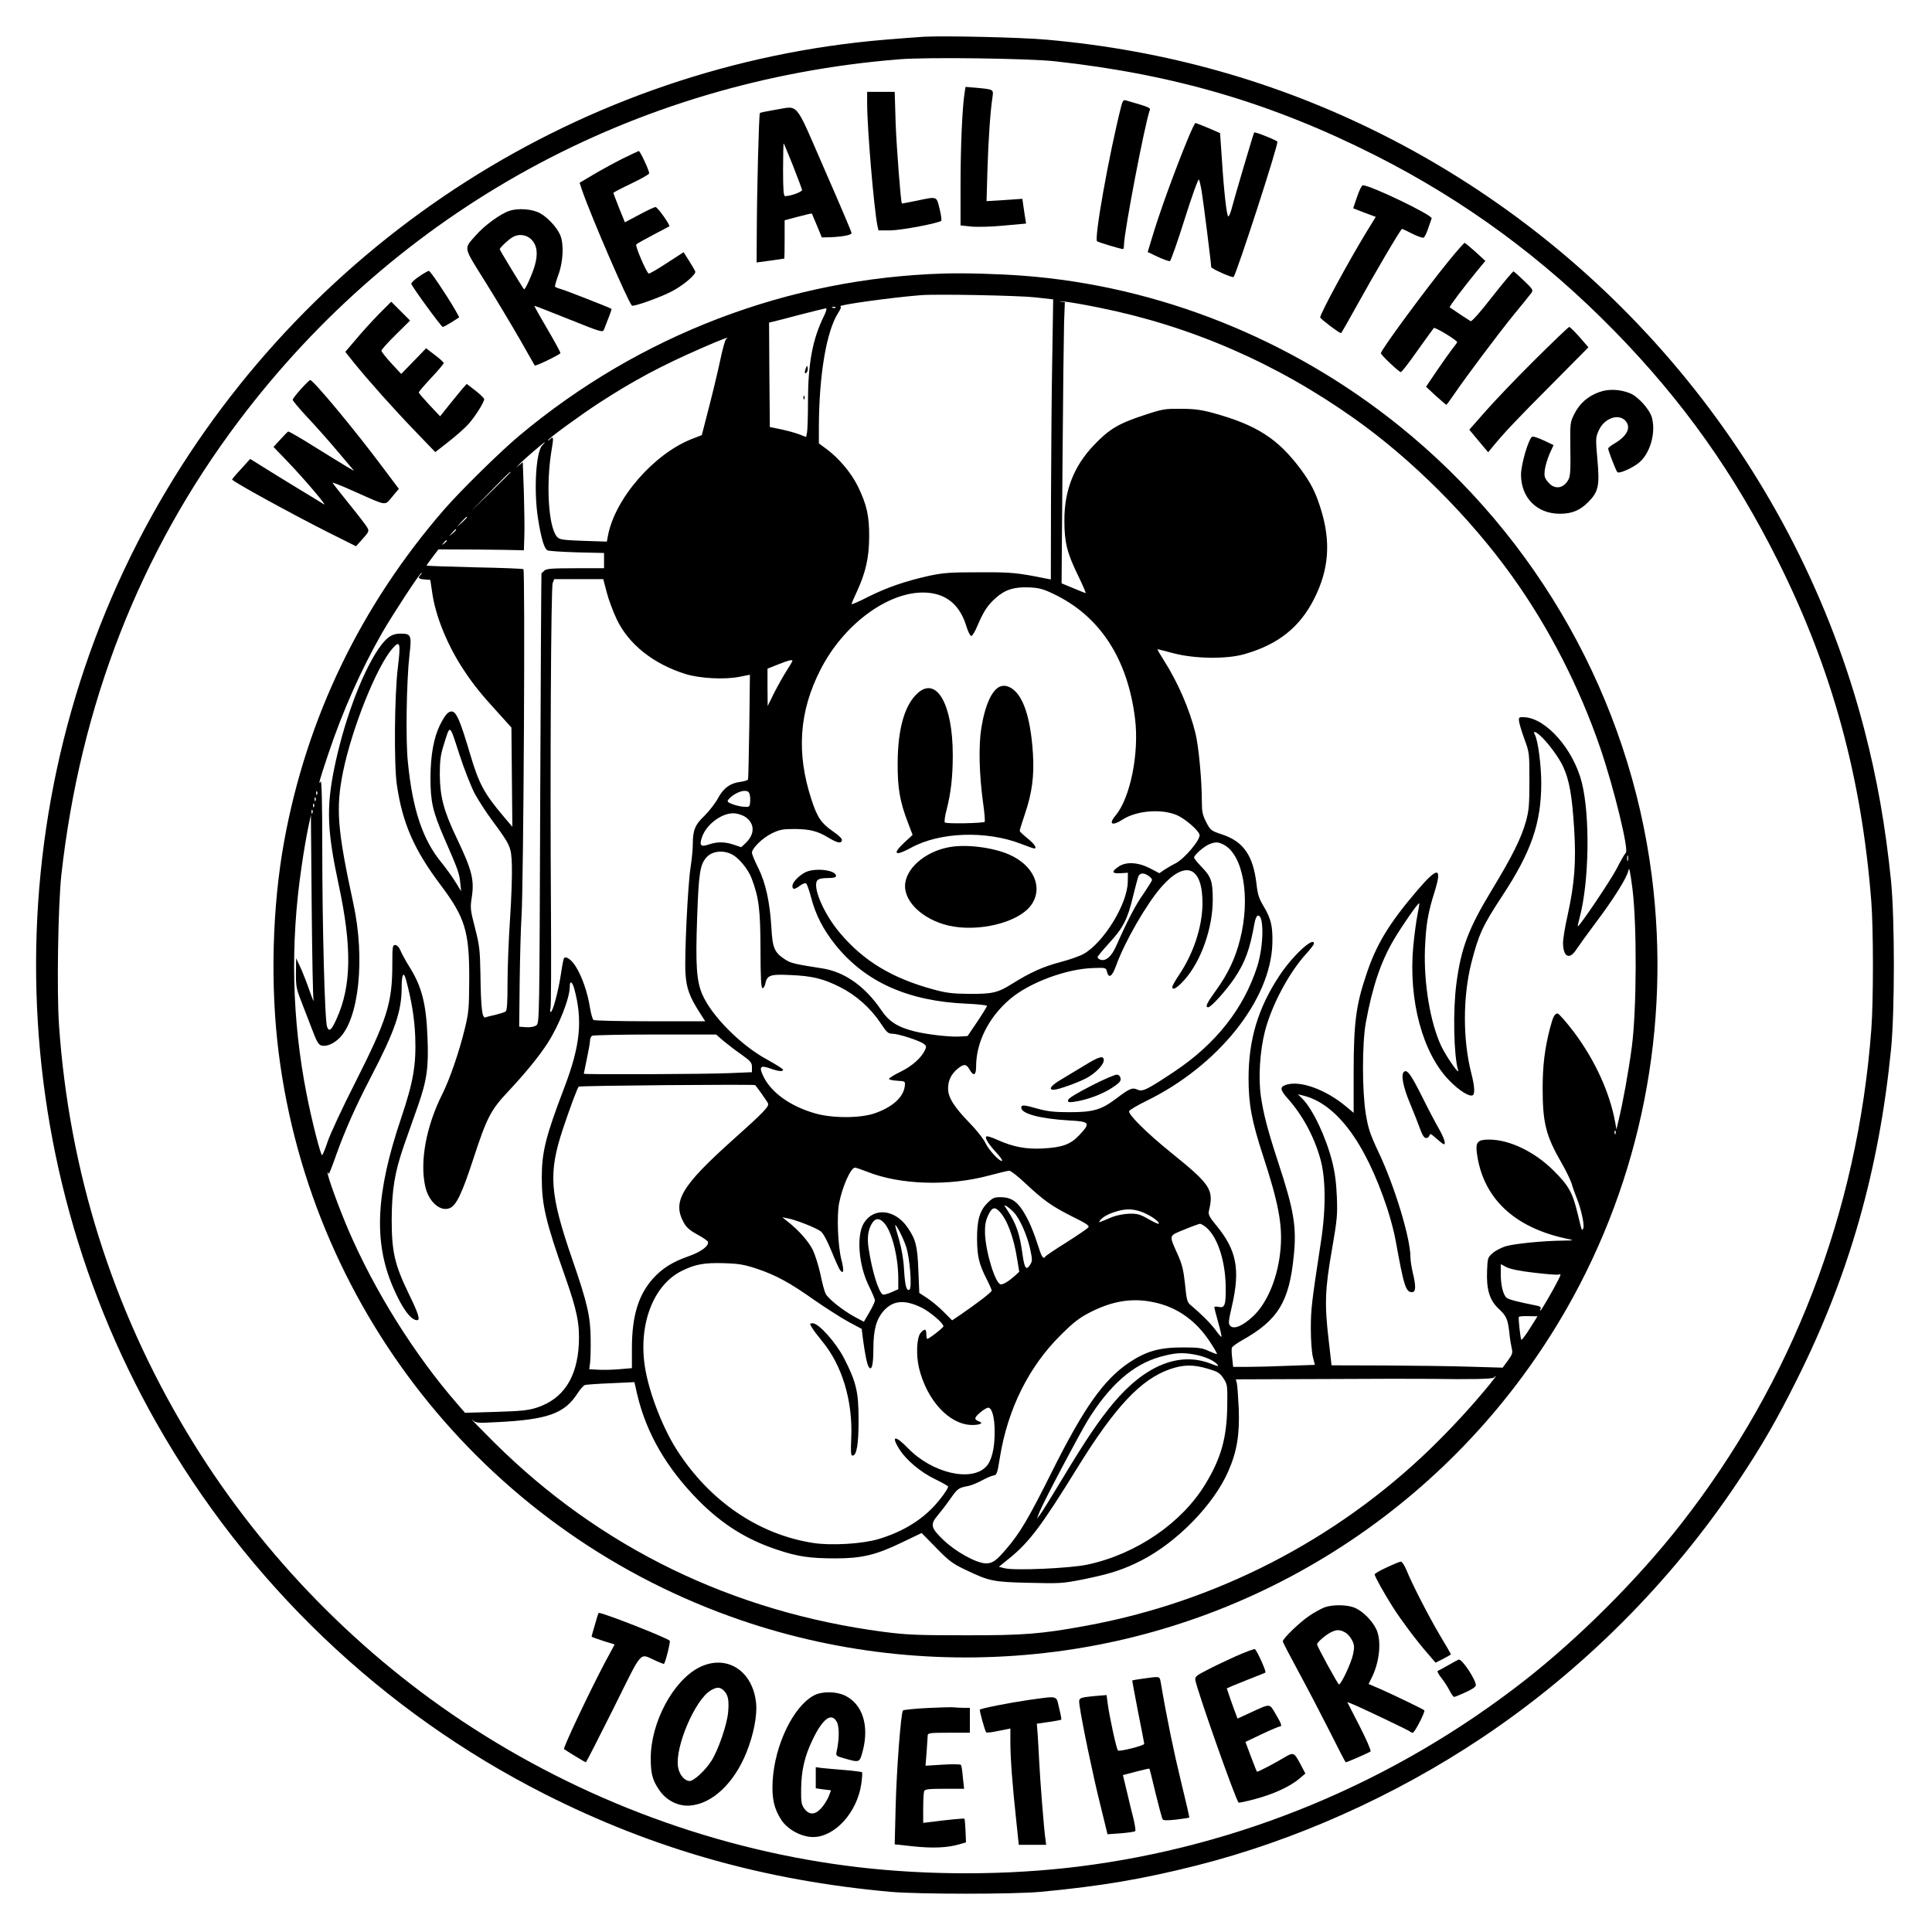 <?xml version="1.0" encoding="UTF-8" standalone="yes"?>
<svg version="1.0" xmlns="http://www.w3.org/2000/svg" width="100%" height="100%" viewBox="0 0 1241 1241" preserveAspectRatio="xMidYMid meet">
  <g transform="translate(0,1241) scale(0.1,-0.1)" fill="#000000" stroke="none">
    <path d="M5935 12174 c-38 -2 -151 -11 -250 -19 -1936 -162 -3682 -1275 -4660
-2970 -1051 -1819 -1058 -4088 -19 -5917 581 -1024 1450 -1854 2493 -2382 700
-354 1412 -555 2221 -628 185 -16 791 -16 965 0 391 37 655 82 1000 169 630
159 1271 445 1830 818 647 431 1219 1003 1650 1650 151 226 248 394 378 655
335 670 526 1341 604 2120 24 247 24 835 0 1080 -36 355 -90 659 -172 975
-429 1651 -1569 3055 -3102 3824 -672 337 -1385 538 -2148 606 -165 15 -649
26 -790 19z m845 -158 c768 -85 1394 -270 2060 -607 572 -290 1074 -659 1530
-1125 441 -451 770 -915 1054 -1484 345 -692 534 -1383 596 -2180 14 -174 14
-645 0 -825 -89 -1173 -507 -2259 -1223 -3175 -278 -355 -652 -729 -1006
-1006 -835 -652 -1827 -1065 -2866 -1194 -454 -56 -954 -57 -1410 -4 -900 105
-1780 430 -2545 938 -714 475 -1327 1117 -1770 1856 -479 798 -756 1678 -821
2615 -15 220 -6 768 15 965 122 1093 504 2072 1139 2915 1022 1357 2537 2187
4242 2324 175 15 836 6 1005 -13z"/>
    <path d="M6196 11814 c-15 -94 -26 -349 -26 -590 l0 -262 67 -7 c39 -4 128 -2
211 6 l143 13 -5 31 c-3 16 -8 52 -12 79 l-7 49 -115 -8 -115 -7 6 209 c6 193
19 377 33 465 6 43 4 44 -102 54 l-72 6 -6 -38z"/>
    <path d="M5570 11748 c0 -161 43 -671 66 -788 l7 -30 76 0 c71 1 310 46 327
62 3 4 -1 39 -11 78 -20 81 -13 79 -150 50 -49 -10 -91 -18 -92 -17 -7 8 -34
359 -40 518 l-6 199 -89 0 -88 0 0 -72z"/>
    <path d="M7202 11728 c-78 -308 -175 -851 -155 -868 7 -6 153 -50 167 -50 3 0
6 13 6 29 0 78 136 788 166 865 5 14 -10 20 -157 62 -12 3 -19 -6 -27 -38z"/>
    <path d="M4976 11704 c-49 -8 -92 -17 -95 -20 -6 -6 -19 -484 -20 -780 l-1
-180 88 12 c48 7 88 13 90 13 1 1 2 56 2 124 l0 122 86 23 c48 13 87 22 89 20
1 -2 16 -37 33 -78 l31 -75 51 1 c79 3 140 14 140 27 0 7 -78 190 -173 407
-198 454 -161 409 -321 384z m118 -359 c30 -77 56 -146 58 -154 3 -13 -71 -40
-109 -41 -10 0 -13 41 -13 172 0 94 2 169 4 167 2 -2 29 -67 60 -144z"/>
    <path d="M7632 11523 c-86 -208 -187 -487 -232 -640 l-28 -92 66 -31 c36 -17
71 -29 77 -27 6 3 49 124 95 271 46 146 87 260 91 253 4 -6 12 -41 18 -77 11
-66 61 -463 61 -485 0 -11 137 -72 144 -64 20 24 290 855 281 869 -6 10 -144
65 -149 59 -4 -4 -126 -417 -148 -501 -6 -21 -14 -38 -18 -38 -10 0 -28 157
-41 362 l-12 173 -76 33 c-42 17 -79 32 -82 32 -4 0 -25 -44 -47 -97z"/>
    <path d="M3995 11389 c-55 -28 -139 -74 -186 -102 l-86 -51 17 -51 c57 -165
293 -711 319 -738 9 -9 187 54 261 94 72 38 153 108 146 125 -3 8 -21 39 -40
69 l-35 55 -108 -70 c-59 -39 -111 -69 -116 -67 -14 4 -89 179 -80 187 4 5 53
32 108 61 55 29 102 54 104 55 8 7 -75 124 -88 124 -8 0 -55 -22 -105 -49
l-92 -49 -37 91 c-20 51 -37 95 -37 98 0 3 52 30 115 60 63 30 115 59 115 66
0 18 -58 143 -67 143 -4 -1 -53 -24 -108 -51z"/>
    <path d="M8717 11146 l-25 -74 72 -28 73 -27 -62 -101 c-115 -189 -295 -521
-295 -545 0 -8 122 -101 134 -101 2 0 48 80 102 178 108 196 282 492 290 492
2 0 32 -14 65 -31 34 -17 66 -28 73 -26 6 3 20 29 29 58 10 30 21 59 23 66 9
20 -393 213 -442 213 -7 0 -23 -33 -37 -74z"/>
    <path d="M3273 11056 c-57 -18 -161 -94 -216 -157 -80 -91 -84 -68 62 -302 71
-114 171 -281 222 -370 51 -89 93 -163 94 -165 5 -6 165 72 165 80 0 6 -38 76
-85 156 -47 80 -84 146 -83 148 2 1 101 -38 221 -86 212 -85 219 -87 227 -66
4 11 18 45 29 75 12 29 20 55 19 57 -7 6 -304 123 -331 129 -15 4 -29 10 -32
14 -2 4 8 38 22 77 31 83 36 198 11 255 -22 51 -84 116 -132 141 -50 26 -138
32 -193 14z m141 -185 c36 -38 43 -91 21 -167 -16 -56 -63 -160 -69 -152 -12
14 -156 251 -156 257 0 10 60 66 85 79 39 22 89 14 119 -17z"/>
    <path d="M9309 10738 c-153 -188 -439 -576 -439 -597 0 -11 116 -121 128 -121
6 0 54 62 107 138 54 75 101 141 105 145 7 8 150 -79 150 -91 0 -2 -14 -22
-31 -43 -17 -22 -62 -85 -100 -141 l-69 -102 62 -58 c35 -31 65 -57 68 -58 3
0 25 30 50 67 75 110 277 380 384 512 56 68 107 131 114 141 11 16 6 25 -48
76 -34 33 -65 60 -68 61 -4 1 -65 -72 -136 -162 -78 -101 -133 -162 -140 -158
-11 6 -128 84 -134 89 -5 3 90 129 172 229 l57 69 -63 58 c-35 31 -66 57 -70
58 -4 0 -49 -51 -99 -112z"/>
    <path d="M2692 10634 c-29 -19 -52 -41 -50 -47 5 -20 192 -276 202 -277 5 0
31 14 58 31 l48 31 -26 47 c-58 100 -160 251 -169 251 -6 0 -34 -16 -63 -36z"/>
    <path d="M6065 10653 c-1000 -29 -1958 -395 -2730 -1042 -123 -103 -378 -354
-484 -476 -534 -617 -880 -1334 -1025 -2125 -78 -425 -91 -935 -35 -1370 215
-1679 1368 -3091 2971 -3638 643 -220 1334 -289 2013 -202 1376 176 2593 991
3286 2200 480 838 673 1815 549 2785 -145 1130 -729 2171 -1623 2890 -694 559
-1547 899 -2417 964 -157 12 -377 18 -505 14z m585 -153 l115 -13 -6 -381 c-4
-210 -7 -614 -8 -900 l-1 -518 -32 6 c-183 37 -220 41 -428 40 -184 0 -230 -3
-319 -22 -154 -34 -276 -76 -395 -136 -58 -30 -106 -51 -106 -46 0 4 16 42 36
84 55 121 76 213 77 346 1 136 -15 207 -72 325 -43 88 -123 182 -201 240 l-50
37 0 106 c1 335 49 617 125 734 16 24 20 38 13 40 -24 8 327 57 517 72 102 8
624 -2 735 -14z m405 -65 c591 -118 1140 -356 1645 -714 368 -260 741 -633
1012 -1011 237 -330 433 -713 567 -1104 89 -261 186 -660 164 -674 -5 -4 -32
-49 -58 -101 -40 -77 -238 -371 -250 -371 -2 0 3 24 11 53 62 230 69 657 14
873 -54 211 -227 408 -366 417 -36 2 -39 0 -37 -23 1 -14 16 -65 34 -115 33
-89 33 -91 33 -270 0 -154 -3 -191 -22 -260 -30 -108 -88 -225 -219 -441 -151
-249 -198 -374 -228 -602 -23 -172 -17 -463 11 -557 11 -37 -76 88 -108 155
-71 151 -113 403 -105 625 7 158 18 227 62 367 50 161 21 163 -111 9 -182
-213 -264 -348 -328 -542 -66 -196 -80 -308 -81 -615 l0 -272 -47 39 c-134
113 -304 173 -392 139 -36 -13 -33 -32 18 -89 92 -104 165 -237 206 -381 36
-124 38 -322 5 -535 -60 -394 -65 -433 -65 -560 0 -76 6 -152 13 -181 l13 -51
-170 -6 c-94 -4 -212 -7 -263 -7 l-92 0 -6 55 c-4 30 -5 61 -2 68 3 8 32 29
64 47 231 129 304 247 333 540 20 188 2 295 -100 605 -69 211 -94 309 -111
424 -17 119 -6 291 26 416 43 168 155 377 263 496 29 31 52 62 52 68 0 49
-139 -80 -221 -205 -138 -208 -199 -412 -199 -661 0 -166 20 -274 95 -503 96
-294 123 -435 111 -585 -14 -183 -84 -355 -180 -443 -66 -60 -120 -82 -143
-59 -14 14 -13 27 11 131 53 232 29 356 -99 512 -46 55 -55 73 -50 94 33 139
14 169 -245 378 -151 122 -275 244 -267 265 3 7 52 37 110 65 461 225 800 648
810 1012 3 108 -9 159 -53 233 -33 55 -41 79 -49 149 -21 182 -84 273 -221
318 -72 24 -75 27 -102 79 -23 45 -28 66 -28 130 0 139 -20 355 -41 441 -38
155 -114 329 -204 470 -25 39 -43 70 -40 70 3 0 49 -12 102 -26 137 -36 340
-39 456 -6 217 62 356 172 449 357 95 188 108 367 41 579 -33 106 -64 165
-128 252 -147 197 -283 284 -562 361 -77 21 -122 27 -208 27 -104 1 -117 -1
-243 -43 -156 -51 -220 -89 -318 -193 -127 -134 -188 -291 -187 -483 0 -138
17 -207 88 -352 30 -62 52 -113 49 -113 -2 0 -38 14 -80 32 l-75 31 6 771 c3
424 8 830 10 903 l5 132 -27 4 c-16 2 -5 3 22 0 28 -2 127 -19 220 -38z
m-1688 -1 c-3 -3 -12 -4 -19 -1 -8 3 -5 6 6 6 11 1 17 -2 13 -5z m-73 -51
c-75 -151 -104 -308 -104 -554 0 -92 -3 -180 -6 -196 l-6 -30 -47 18 c-27 10
-79 24 -117 32 l-69 14 -3 335 -2 336 22 5 c13 3 93 23 178 46 85 22 160 40
166 41 6 0 1 -21 -12 -47z m-630 -151 c-6 -4 -23 -65 -38 -137 -15 -71 -48
-209 -73 -305 l-45 -175 -62 -24 c-245 -95 -497 -384 -541 -623 l-7 -37 -152
5 c-134 5 -153 8 -168 26 -56 63 -72 342 -34 563 13 75 11 86 -12 63 -7 -7
-12 -9 -12 -6 0 10 206 160 330 241 219 142 394 236 650 348 139 61 196 82
164 61z m-1182 -684 c-39 -43 -54 -285 -27 -463 20 -130 41 -201 62 -210 10
-5 96 -10 191 -13 l172 -4 0 -49 0 -49 -184 0 c-154 0 -187 -3 -200 -16 -9 -8
-17 -16 -18 -17 -1 -1 -5 -651 -8 -1445 -5 -1429 -5 -1444 -25 -1458 -12 -9
-37 -14 -65 -12 l-45 3 3 285 c2 157 7 348 12 425 13 203 24 2221 12 2229 -5
3 -147 9 -316 12 -168 4 -306 9 -306 11 0 2 17 27 38 54 l38 50 245 -1 c134
-1 258 -3 274 -4 l30 -1 3 90 c2 50 0 177 -3 283 l-7 193 -22 -18 -21 -17 20
21 c22 25 158 142 164 142 3 1 -5 -9 -17 -21z m-202 -171 c0 -1 -57 -58 -127
-127 l-128 -125 125 128 c116 118 130 132 130 124z m-280 -290 c0 -2 -15 -16
-32 -33 l-33 -29 29 33 c28 30 36 37 36 29z m-70 -80 c0 -2 -10 -12 -22 -23
l-23 -19 19 23 c18 21 26 27 26 19z m-60 -71 c0 -2 -8 -10 -17 -17 -16 -13
-17 -12 -4 4 13 16 21 21 21 13z m-168 -218 c-20 -20 -14 -27 25 -30 l37 -3
12 -80 c21 -153 100 -346 207 -505 60 -90 104 -145 217 -269 l85 -94 3 -319 3
-319 -54 64 c-126 148 -161 213 -216 399 -65 220 -90 278 -120 278 -23 0 -42
-22 -74 -85 -41 -83 -61 -194 -62 -340 0 -154 14 -216 87 -385 90 -206 98
-228 104 -287 l6 -58 -36 59 c-20 33 -61 89 -90 125 -121 147 -186 341 -216
645 -15 138 -9 522 10 688 15 128 11 138 -57 138 -57 0 -91 -24 -142 -98 -111
-164 -226 -478 -286 -777 -49 -247 -43 -395 30 -736 86 -399 83 -651 -12 -861
-33 -75 -49 -89 -62 -54 -15 37 -31 649 -31 1156 0 285 -4 430 -10 420 -18
-28 -10 2 49 178 91 272 210 540 346 778 70 121 242 384 252 384 4 0 2 -5 -5
-12z m1195 -112 c12 -47 41 -124 64 -173 77 -162 236 -288 444 -353 93 -28
247 -36 341 -18 l71 14 -4 -330 c-3 -182 -6 -336 -8 -342 -2 -6 -24 -13 -48
-16 -66 -8 -109 -39 -145 -105 -17 -32 -56 -82 -86 -112 -62 -59 -76 -93 -76
-186 0 -33 -7 -98 -14 -145 -18 -110 -40 -569 -33 -683 6 -95 26 -149 91 -251
l36 -56 -353 0 c-193 0 -357 4 -364 8 -7 4 -17 41 -24 82 -14 92 -51 200 -91
262 -27 43 -61 68 -75 54 -3 -3 -12 -47 -19 -97 -17 -113 -53 -249 -66 -249
-5 0 -6 10 -2 23 4 12 5 294 3 627 -6 895 0 2077 11 2105 l10 25 157 0 158 0
22 -84z m2868 -10 c299 -141 479 -417 526 -804 27 -222 -31 -507 -125 -620
-47 -55 -24 -70 42 -28 91 60 254 73 354 29 51 -23 134 -94 143 -124 9 -29
-94 -153 -153 -184 -26 -13 -60 -33 -76 -44 l-29 -20 -61 32 c-79 40 -155 43
-203 9 -46 -32 -41 -44 15 -41 l47 3 -1 -59 c-2 -140 -152 -386 -281 -461 -23
-14 -91 -38 -152 -54 -110 -29 -191 -65 -311 -140 -91 -57 -126 -65 -275 -64
-107 1 -148 6 -228 28 -266 72 -451 183 -604 366 -103 122 -176 295 -143 335
8 10 31 15 66 15 39 0 54 4 54 14 0 38 -138 54 -199 22 -43 -23 -81 -64 -81
-87 0 -25 14 -24 50 3 19 14 34 18 39 12 6 -5 19 -45 31 -89 29 -111 77 -205
156 -304 192 -239 467 -362 842 -378 72 -3 132 -10 132 -14 0 -4 -28 -50 -62
-101 l-63 -93 -50 -3 c-62 -4 -210 13 -290 33 -111 28 -165 63 -216 139 -103
151 -235 244 -379 266 -180 28 -200 33 -237 57 -68 44 -81 73 -88 203 -10 166
-36 286 -84 384 -23 45 -41 89 -41 99 0 28 68 95 128 124 50 24 68 28 147 28
98 -1 146 -13 217 -56 57 -34 81 -39 86 -17 2 11 -17 30 -58 58 -74 51 -101
90 -138 205 -98 299 -79 567 59 835 146 286 426 495 659 494 143 -1 236 -75
279 -222 10 -31 23 -57 30 -57 7 0 25 30 40 67 40 93 65 131 118 178 60 53
118 71 214 67 63 -3 90 -10 154 -41z m-4210 -478 c-21 -176 -25 -619 -6 -748
36 -248 111 -419 283 -647 156 -208 183 -297 182 -603 -1 -189 -3 -214 -29
-320 -36 -148 -96 -322 -144 -418 -103 -205 -145 -430 -110 -591 21 -99 97
-167 158 -141 42 17 78 92 151 315 88 269 112 315 226 436 106 113 197 224
251 308 75 116 143 290 143 365 0 40 16 31 29 -16 55 -204 38 -366 -65 -636
-119 -312 -144 -412 -144 -577 0 -174 25 -282 149 -632 78 -222 95 -306 89
-437 -11 -216 -101 -352 -268 -407 -54 -18 -100 -23 -264 -28 l-199 -6 -52 60
c-276 318 -529 724 -697 1114 -63 147 -141 362 -133 369 3 3 5 -1 6 -9 0 -8
22 47 48 121 56 157 123 309 225 505 153 294 196 420 196 572 0 88 13 108 29
46 35 -131 53 -242 58 -358 7 -183 -11 -292 -91 -529 -162 -480 -177 -792 -52
-1083 58 -135 114 -213 155 -213 22 0 9 42 -54 171 -90 186 -109 269 -109 474
1 196 19 304 79 478 25 70 65 184 90 255 57 163 69 247 61 437 -8 218 -37 329
-117 456 -22 35 -47 81 -56 102 -10 24 -23 37 -35 37 -16 0 -18 -10 -18 -124
0 -249 -33 -353 -239 -761 -81 -159 -160 -329 -176 -377 -16 -49 -33 -88 -36
-88 -10 0 -67 225 -99 389 -95 482 -106 966 -34 1456 13 94 33 208 43 255 l18
85 5 -580 c3 -319 8 -593 12 -610 3 -16 -9 13 -27 65 -18 52 -45 120 -59 150
l-26 55 -1 -94 c-1 -84 3 -103 33 -180 18 -47 50 -130 71 -184 30 -80 41 -98
61 -103 32 -8 78 12 115 49 125 125 165 511 89 862 -104 479 -114 614 -66 850
58 281 216 675 318 791 48 54 53 35 33 -128z m2535 47 c0 -3 -17 -32 -37 -63
-20 -31 -56 -95 -80 -142 l-42 -85 -1 120 0 120 68 27 c67 27 92 33 92 23z
m-2041 -852 c24 -44 75 -123 113 -174 119 -161 122 -169 126 -289 2 -58 -3
-213 -12 -345 -9 -132 -16 -317 -16 -411 0 -126 -3 -174 -12 -181 -7 -5 -35
-14 -63 -21 -27 -6 -57 -13 -66 -17 -22 -8 -30 54 -33 280 -3 154 -6 182 -35
295 -30 116 -31 129 -21 194 18 115 2 177 -99 388 -81 170 -105 262 -106 403
0 87 5 125 23 183 45 144 37 148 101 -48 31 -97 77 -212 100 -257z m6842 374
c50 -44 123 -143 150 -202 40 -88 57 -187 70 -393 14 -219 3 -357 -41 -558
-17 -74 -30 -154 -30 -180 0 -92 42 -112 86 -42 15 23 68 96 118 163 118 156
208 299 216 344 4 27 11 -2 26 -119 29 -234 27 -777 -4 -1013 -21 -158 -56
-353 -86 -477 l-13 -55 -7 40 c-34 193 -128 400 -264 583 -51 67 -99 122 -107
122 -19 0 -30 -22 -49 -95 -34 -132 -47 -242 -47 -385 0 -224 21 -306 122
-481 28 -48 56 -107 64 -131 7 -25 22 -67 33 -94 29 -71 51 -176 42 -194 -10
-18 -7 -25 -38 101 -31 128 -56 174 -152 269 -122 122 -284 200 -415 200 -73
0 -87 -16 -79 -83 37 -292 240 -484 584 -555 43 -9 41 -10 -35 -11 -134 -2
-307 -20 -363 -36 -29 -9 -67 -29 -85 -45 -31 -27 -32 -32 -35 -113 -5 -119
16 -189 74 -243 51 -48 59 -67 69 -154 3 -36 11 -80 15 -99 8 -30 5 -40 -24
-80 l-34 -46 -203 6 c-112 4 -360 7 -550 8 l-346 1 -18 158 c-28 235 -24 330
20 582 34 197 37 226 32 345 -4 93 -13 158 -31 228 -41 158 -123 331 -190 399
l-29 29 29 -7 c216 -50 403 -299 544 -724 21 -63 46 -158 55 -210 53 -293 65
-330 105 -330 25 0 26 37 5 125 -8 33 -15 77 -15 98 0 124 -102 459 -205 676
-55 117 -66 151 -82 246 -24 149 -24 451 0 585 43 235 98 397 183 539 55 92
154 234 160 229 2 -3 -3 -36 -11 -74 -8 -38 -20 -129 -27 -202 -32 -347 60
-688 232 -863 64 -66 130 -106 150 -94 15 9 12 60 -10 144 -54 212 -54 488 1
706 47 183 72 238 199 431 186 283 250 467 250 724 0 115 -21 274 -41 311 -13
25 0 23 32 -4z m-7854 -379 c-3 -8 -6 -5 -6 6 -1 11 2 17 5 13 3 -3 4 -12 1
-19z m2779 -2 c3 -13 4 -37 2 -52 -3 -27 -5 -29 -43 -26 -22 2 -55 10 -74 18
-30 12 -32 16 -20 31 23 27 72 53 101 53 21 0 29 -6 34 -24z m-2789 -38 c-3
-8 -6 -5 -6 6 -1 11 2 17 5 13 3 -3 4 -12 1 -19z m-10 -40 c-3 -8 -6 -5 -6 6
-1 11 2 17 5 13 3 -3 4 -12 1 -19z m-10 -40 c-3 -8 -6 -5 -6 6 -1 11 2 17 5
13 3 -3 4 -12 1 -19z m2783 -27 c59 -43 59 -109 0 -166 l-29 -27 -47 16 c-59
20 -109 20 -163 1 -50 -17 -60 -6 -42 47 29 87 138 164 216 153 22 -3 51 -14
65 -24z m3069 -176 c127 -65 175 -341 106 -611 -30 -119 -77 -219 -153 -324
-61 -84 -73 -110 -51 -110 18 0 114 107 166 183 72 107 101 188 131 356 4 25
13 46 20 49 42 14 41 -192 -3 -328 -87 -270 -267 -497 -533 -674 -176 -117
-203 -130 -236 -115 -33 15 -50 8 -138 -59 -95 -71 -146 -86 -298 -86 -98 0
-142 5 -203 22 -91 26 -107 27 -107 7 0 -39 122 -71 307 -82 134 -7 140 -15
67 -93 -57 -61 -109 -80 -234 -87 -110 -6 -193 10 -295 56 -38 17 -67 26 -71
20 -7 -12 17 -50 69 -106 22 -24 37 -46 34 -49 -11 -11 -86 68 -107 114 -12
26 -56 82 -100 127 -101 104 -140 165 -140 222 0 53 19 92 60 127 41 34 57 33
78 -4 26 -46 42 -38 42 20 0 155 81 316 217 432 124 106 362 195 536 200 79 3
81 2 87 -22 11 -48 34 -34 59 37 55 153 196 398 292 507 156 177 266 129 263
-114 -3 -147 -57 -312 -149 -450 -25 -37 -45 -73 -45 -79 0 -26 32 -7 79 46
106 119 181 331 181 514 0 118 -10 148 -74 213 -25 26 -46 52 -46 58 0 15 61
69 95 84 39 17 60 17 94 -1z m-3166 -59 c47 -19 111 -95 135 -158 47 -125 56
-199 57 -457 0 -174 4 -246 12 -248 6 -2 14 9 18 25 12 59 31 65 162 59 141
-6 211 -23 320 -78 100 -50 195 -134 258 -229 41 -62 50 -70 78 -70 37 0 173
-44 201 -65 16 -12 18 -19 8 -39 -23 -50 -83 -104 -157 -140 -41 -20 -75 -41
-75 -46 0 -5 24 -10 53 -12 51 -3 52 -3 49 -33 -8 -72 -78 -136 -193 -176 -91
-32 -270 -33 -382 -1 -158 45 -280 131 -332 235 -32 65 -22 77 42 54 53 -19
83 -22 83 -8 0 5 -48 35 -106 67 -167 91 -355 281 -413 417 -37 86 -44 188
-33 492 10 290 19 342 60 388 34 38 98 48 155 23z m5764 -43 c-3 -10 -5 -4 -5
12 0 17 2 24 5 18 2 -7 2 -21 0 -30z m-3079 -99 c12 -8 22 -20 22 -26 0 -5
-25 -45 -55 -89 -50 -70 -101 -168 -178 -341 -28 -62 -64 -93 -97 -83 -11 3
-20 11 -20 17 0 5 34 46 75 91 88 95 118 152 152 296 14 58 30 116 34 129 10
26 35 28 67 6z m-2731 -1060 c27 -22 78 -62 116 -88 59 -42 67 -52 67 -80 l0
-33 -142 -6 c-147 -7 -938 -10 -938 -4 0 2 9 46 20 98 11 52 20 104 20 116 0
12 6 26 14 30 8 4 191 8 405 8 l391 0 47 -41z m245 -339 c19 -27 38 -55 41
-62 11 -18 -31 -61 -226 -235 -332 -298 -390 -396 -314 -533 16 -29 40 -50 87
-75 35 -19 65 -40 67 -46 9 -26 -44 -66 -126 -94 -102 -36 -167 -77 -226 -142
-95 -106 -136 -242 -136 -449 l0 -127 -82 -7 c-45 -4 -107 -5 -137 -3 l-55 3
5 40 c3 22 5 92 4 155 -1 143 -22 233 -116 505 -147 425 -157 558 -63 841 42
127 93 264 102 274 6 7 1126 16 1134 10 3 -3 21 -27 41 -55z m5485 -257 c-3
-8 -6 -5 -6 6 -1 11 2 17 5 13 3 -3 4 -12 1 -19z m-4808 -244 c212 -85 526
-95 787 -24 60 16 117 30 127 30 9 0 54 -34 98 -76 125 -117 174 -151 302
-216 99 -49 117 -61 107 -73 -7 -8 -70 -51 -141 -96 -71 -44 -131 -85 -134
-90 -14 -21 -24 -4 -50 78 -15 49 -41 115 -57 148 -60 120 -101 155 -183 155
-39 0 -50 -5 -83 -38 -49 -49 -67 -110 -66 -232 1 -109 12 -158 60 -253 19
-37 34 -71 34 -77 0 -10 -90 -79 -199 -154 l-55 -37 -56 56 c-31 31 -78 70
-106 88 l-49 32 -6 145 c-6 158 -17 199 -69 275 -81 118 -217 132 -281 29 -49
-80 -34 -271 32 -404 21 -43 39 -85 39 -93 0 -9 -16 -43 -36 -77 l-35 -60 -60
32 c-77 42 -171 117 -186 149 -7 13 -22 69 -33 124 -12 55 -34 124 -48 154
-25 53 -91 129 -162 184 l-35 28 35 -7 c52 -9 185 -62 213 -84 15 -12 41 -60
67 -124 23 -57 48 -112 55 -123 24 -32 28 -5 10 64 -23 88 -31 284 -15 365 21
107 75 228 102 228 6 0 41 -12 77 -26z m943 -261 c38 -40 85 -146 105 -235 15
-72 15 -78 -1 -103 -24 -37 -35 -22 -47 61 -19 139 -39 200 -100 293 -21 31
-21 33 -3 23 10 -6 31 -23 46 -39z m-92 5 c50 -53 92 -166 114 -308 l13 -79
-26 -24 c-39 -35 -73 -57 -92 -57 -34 0 -97 203 -102 327 -1 52 3 79 20 116
24 52 42 58 73 25z m962 -25 c27 -15 54 -35 60 -46 7 -14 -6 -10 -59 19 -59
34 -76 39 -128 38 -35 -1 -81 -10 -110 -21 -27 -11 -59 -24 -70 -29 -18 -7
-19 -6 -6 10 20 24 61 44 122 60 64 16 122 7 191 -31z m-1699 -53 c47 -56 87
-217 87 -353 l0 -68 -45 -20 c-25 -11 -50 -17 -55 -14 -27 17 -68 149 -90 292
-12 76 -4 128 25 171 22 30 48 28 78 -8z m2065 -24 c72 -61 122 -212 125 -375
2 -123 -5 -144 -44 -136 -16 4 -29 3 -29 -2 0 -4 11 -48 25 -97 14 -49 23 -91
21 -93 -2 -2 -20 18 -39 45 -33 44 -91 102 -158 158 -23 19 -27 32 -37 134
-10 92 -18 127 -48 194 -56 126 -59 116 43 158 48 20 93 36 100 37 6 1 25 -10
41 -23z m-1927 -126 c24 -75 38 -263 21 -274 -19 -12 -29 26 -35 129 -3 63
-15 132 -31 188 -14 48 -26 91 -26 95 1 19 53 -81 71 -138z m-961 -139 c123
-41 215 -91 374 -204 71 -49 168 -111 215 -137 l86 -46 8 -65 c13 -96 26 -162
37 -179 19 -29 30 12 30 116 0 123 19 191 67 245 60 66 133 73 242 20 52 -25
141 -100 141 -120 0 -9 -92 -81 -104 -81 -3 0 -6 14 -6 30 0 35 -10 38 -36 9
-26 -29 -31 -145 -10 -230 51 -204 191 -356 333 -362 47 -2 83 10 58 20 -40
15 -40 24 0 59 21 19 46 33 55 32 23 -5 39 -65 39 -153 1 -106 -19 -189 -55
-226 -96 -100 -346 -41 -501 118 -84 87 -112 83 -55 -8 45 -69 135 -145 228
-190 46 -22 84 -44 84 -48 0 -15 -52 -86 -98 -134 -89 -92 -206 -160 -349
-203 -104 -31 -304 -43 -419 -25 -351 54 -666 269 -876 597 -90 140 -175 359
-203 519 -49 282 50 544 239 634 84 41 142 51 271 47 92 -3 126 -9 205 -35z
m4994 -26 c76 -9 147 -15 157 -12 17 5 17 3 -3 -37 -30 -60 -109 -196 -114
-196 -2 0 -1 6 2 14 4 10 -5 16 -28 20 -125 25 -180 39 -193 52 -21 22 -35 81
-35 151 l0 63 38 -20 c24 -12 87 -25 176 -35z m-2442 -190 c149 -31 270 -117
360 -254 27 -41 47 -76 45 -78 -2 -2 -26 7 -53 19 -42 20 -65 23 -169 23 -147
0 -232 -24 -342 -97 -163 -110 -289 -287 -497 -703 -149 -299 -205 -393 -291
-493 -67 -79 -91 -95 -134 -94 -61 2 -193 75 -271 150 -82 79 -86 99 -37 158
18 21 55 69 81 106 47 67 52 71 116 83 19 4 58 20 86 35 28 15 61 30 74 32 23
3 26 11 43 118 50 309 186 583 391 785 79 79 119 110 183 143 147 76 276 97
415 67z m2415 -168 c-27 -43 -52 -76 -55 -73 -6 7 -20 139 -16 147 2 4 30 6
62 5 l58 -1 -49 -78z m-2152 -168 c64 -12 123 -38 145 -64 11 -13 3 -12 -41 5
-202 80 -423 -9 -627 -252 -94 -113 -176 -234 -326 -483 -69 -115 -135 -221
-146 -235 l-20 -25 18 45 c32 77 256 500 311 590 140 225 289 355 461 404 96
27 145 30 225 15z m84 -91 c64 -19 76 -26 100 -62 25 -39 26 -43 24 -180 -3
-201 -39 -332 -140 -498 -151 -250 -444 -451 -758 -518 -112 -24 -472 -40
-534 -23 l-35 9 73 59 c125 103 203 207 430 575 245 396 411 572 598 636 85
29 148 30 242 2z m1810 -100 c-118 -144 -241 -277 -377 -410 -608 -590 -1385
-990 -2222 -1142 -284 -52 -400 -61 -775 -60 -305 0 -372 3 -520 22 -971 128
-1820 541 -2500 1216 -93 93 -158 159 -143 147 25 -22 31 -23 160 -16 325 16
434 55 517 184 18 28 40 52 49 55 9 2 85 8 167 11 l150 7 18 -79 c59 -250 189
-474 397 -684 151 -151 305 -248 501 -313 131 -44 208 -56 374 -56 170 0 260
21 428 102 l127 61 94 -96 c82 -84 105 -101 187 -140 154 -74 179 -79 411 -84
196 -5 213 -4 345 22 174 35 263 64 377 123 228 117 463 359 555 570 56 127
74 235 68 402 -4 80 -9 155 -13 168 l-6 22 573 2 c316 2 624 2 684 1 248 -4
391 -1 400 8 25 24 12 4 -26 -43z"/>
    <path d="M5177 10047 c-11 -29 -9 -43 4 -30 6 6 9 19 7 29 -3 18 -4 18 -11 1z"/>
    <path d="M5161 9854 c0 -11 3 -14 6 -6 3 7 2 16 -1 19 -3 4 -6 -2 -5 -13z"/>
    <path d="M6424 8000 c-53 -21 -98 -122 -121 -270 -18 -111 -13 -300 12 -479 9
-62 13 -116 10 -120 -10 -9 -246 -14 -256 -4 -4 4 0 40 11 80 28 109 40 211
40 353 0 324 -103 506 -224 399 -84 -74 -129 -228 -130 -449 -1 -162 14 -249
66 -384 l30 -79 -51 -47 c-83 -77 -64 -93 42 -35 184 101 483 111 707 24 41
-16 78 -29 83 -29 21 0 1 30 -43 65 -27 22 -50 43 -50 48 0 5 15 55 34 110 45
133 60 242 51 386 -16 258 -75 410 -170 434 -11 3 -30 2 -41 -3z"/>
    <path d="M6101 6969 c-145 -25 -266 -121 -285 -224 -22 -114 101 -238 275
-280 193 -45 453 19 533 132 79 112 16 255 -142 324 -105 46 -274 67 -381 48z"/>
    <path d="M9017 5524 c-19 -19 -4 -96 39 -199 25 -60 55 -136 66 -167 15 -41
26 -58 39 -58 10 0 19 8 21 17 3 14 11 10 44 -20 23 -20 44 -37 48 -37 15 0 3
38 -31 99 -21 36 -72 133 -113 216 -69 137 -93 169 -113 149z"/>
    <path d="M6969 5568 c-46 -28 -114 -69 -151 -91 -66 -38 -87 -67 -50 -67 29 0
157 46 213 76 58 32 109 85 109 114 0 32 -30 24 -121 -32z"/>
    <path d="M7010 5436 c-92 -47 -146 -80 -149 -91 -3 -16 3 -17 40 -12 78 11
174 46 238 87 50 32 62 45 59 63 -2 13 -11 23 -23 24 -11 2 -85 -30 -165 -71z"/>
    <path d="M5215 3883 c9 -16 38 -54 65 -87 129 -155 198 -383 188 -621 -4 -90
-3 -115 8 -115 27 0 39 72 39 230 0 180 -15 242 -93 395 -52 101 -163 225
-201 225 -21 0 -21 -1 -6 -27z"/>
    <path d="M2435 10394 c-43 -44 -109 -116 -147 -162 l-70 -82 58 -73 c93 -114
250 -291 391 -437 l129 -134 87 68 c47 37 105 88 128 114 42 48 99 138 99 158
0 6 -25 31 -56 55 l-56 43 -27 -30 c-14 -17 -53 -64 -85 -104 l-59 -74 -69 73
c-37 40 -68 76 -68 80 0 5 36 47 80 94 44 47 80 89 80 95 0 5 -26 29 -57 52
l-56 43 -80 -83 -80 -82 -63 68 c-35 38 -63 74 -64 81 0 7 41 53 92 103 l92
91 -61 61 -60 60 -78 -78z"/>
    <path d="M9858 10098 c-118 -117 -260 -266 -317 -331 l-103 -117 38 -46 c22
-26 49 -58 61 -73 l22 -26 33 40 c74 90 151 171 376 397 l235 237 -57 66 c-32
36 -62 65 -66 65 -5 0 -105 -96 -222 -212z"/>
    <path d="M1933 9911 c-29 -32 -53 -63 -53 -69 0 -6 42 -56 93 -111 52 -55 141
-155 198 -223 l104 -123 -50 29 c-27 16 -121 74 -208 128 -87 55 -162 98 -166
96 -4 -2 -26 -24 -50 -51 l-44 -48 79 -82 c114 -118 273 -305 244 -286 -14 9
-89 55 -167 102 -78 48 -179 109 -224 138 l-82 51 -58 -64 c-32 -34 -58 -65
-58 -68 -1 -11 389 -225 630 -346 l166 -83 24 27 c60 66 61 69 49 92 -6 12
-58 80 -115 150 -57 71 -106 133 -109 139 -3 5 63 -21 147 -59 207 -92 187
-90 237 -30 l42 50 -103 137 c-173 233 -449 565 -467 562 -4 -1 -31 -27 -59
-58z"/>
    <path d="M10274 9892 c-74 -26 -128 -74 -161 -140 -28 -56 -28 -59 -26 -225 2
-134 0 -174 -12 -197 -31 -59 -89 -67 -130 -18 -24 28 -27 38 -22 81 4 27 18
73 31 103 l25 55 -65 31 c-44 20 -69 27 -75 21 -25 -25 -69 -180 -69 -243 1
-148 102 -250 250 -250 78 0 129 22 182 75 65 66 74 104 59 270 -12 137 -12
145 8 189 34 79 126 112 171 64 39 -42 13 -98 -67 -145 -24 -14 -43 -29 -43
-34 0 -14 50 -143 59 -152 11 -11 89 23 134 57 74 57 115 192 88 293 -14 53
-89 136 -141 157 -65 26 -138 29 -196 8z"/>
    <path d="M8908 2342 c-43 -19 -78 -40 -78 -45 0 -13 61 -122 118 -212 55 -86
148 -210 219 -292 l54 -63 50 25 c27 14 49 27 49 29 0 2 -32 57 -71 122 -72
122 -179 329 -216 422 -12 28 -28 52 -35 51 -7 0 -48 -17 -90 -37z"/>
    <path d="M8507 2085 c-20 -8 -63 -31 -94 -52 -60 -39 -173 -148 -173 -166 0
-6 47 -96 104 -201 57 -105 147 -278 200 -383 53 -106 98 -193 100 -193 9 0
152 63 160 70 4 4 -27 78 -71 163 l-79 154 36 -14 c67 -28 355 -166 365 -174
5 -5 14 -9 20 -9 12 0 82 137 74 144 -8 8 -206 103 -281 136 l-77 33 18 36
c53 104 67 242 31 317 -27 55 -84 112 -134 135 -49 22 -144 24 -199 4z m132
-160 c16 -8 36 -31 46 -51 15 -31 16 -45 6 -91 -10 -51 -76 -193 -90 -193 -7
0 -141 245 -141 258 0 12 51 57 85 75 38 20 59 21 94 2z"/>
    <path d="M3822 1976 c-12 -41 -22 -76 -22 -78 0 -3 33 -15 74 -28 l74 -23 -65
-121 c-93 -176 -268 -545 -260 -551 14 -11 136 -85 140 -85 3 0 82 155 177
345 193 388 164 355 269 309 30 -14 55 -23 56 -22 10 11 43 144 37 149 -22 21
-426 179 -456 179 -2 0 -13 -33 -24 -74z"/>
    <path d="M7935 1770 c-60 -27 -144 -67 -185 -89 -65 -33 -75 -42 -72 -62 10
-64 257 -765 278 -788 2 -2 50 8 106 23 117 31 224 80 283 130 l40 34 -30 57
c-44 82 -45 82 -112 42 -57 -34 -158 -87 -167 -87 -4 0 -7 7 -47 113 l-29 78
105 50 c57 27 109 49 115 49 17 0 12 16 -26 80 -41 70 -31 69 -162 9 l-83 -38
-10 27 c-11 27 -59 164 -59 167 0 1 55 24 123 51 67 26 123 49 125 50 9 4 -57
149 -68 151 -8 1 -64 -20 -125 -47z"/>
    <path d="M9305 1715 c-33 -19 -64 -36 -70 -38 -5 -2 5 -21 22 -43 17 -21 41
-58 53 -81 12 -24 26 -43 30 -43 5 0 38 13 74 30 41 18 66 35 66 45 0 35 -86
166 -109 165 -3 0 -33 -16 -66 -35z"/>
    <path d="M4492 1700 c-168 -85 -312 -354 -312 -584 0 -99 11 -140 53 -202 45
-68 121 -107 197 -102 144 10 285 143 365 342 45 112 69 233 62 313 -20 212
-190 320 -365 233z m158 -150 c27 -27 34 -61 27 -139 -7 -79 -63 -242 -107
-311 -39 -62 -113 -130 -140 -130 -33 0 -68 42 -75 92 -19 128 109 428 209
489 40 24 61 24 86 -1z"/>
    <path d="M7345 1628 c-38 -5 -71 -11 -72 -12 -1 -1 16 -92 37 -201 22 -110 40
-203 40 -206 0 -12 -161 -52 -169 -43 -10 10 -55 219 -66 303 l-7 53 -72 -6
c-110 -11 -109 -10 -101 -64 14 -103 88 -458 133 -636 l46 -188 86 6 c47 4 88
10 92 14 4 4 -2 41 -12 83 -11 42 -30 121 -43 177 l-24 100 84 22 c46 12 85
21 86 19 2 -2 20 -74 40 -159 21 -86 41 -160 45 -166 5 -8 31 -8 87 -2 44 6
82 11 84 13 2 2 -22 106 -53 232 -46 189 -92 411 -130 636 -8 41 -2 40 -111
25z"/>
    <path d="M5229 1520 c-133 -70 -253 -319 -266 -551 -6 -111 9 -178 57 -251 41
-61 129 -108 203 -108 139 0 282 157 309 339 6 39 8 74 5 77 -3 3 -56 10 -119
15 -62 5 -128 11 -145 13 l-33 5 0 -68 0 -68 49 -7 49 -6 -16 -42 c-10 -22
-31 -56 -49 -75 -39 -42 -76 -42 -107 0 -18 25 -21 42 -20 125 1 120 23 213
74 318 66 137 122 177 156 112 16 -31 15 -112 -2 -190 -6 -25 -3 -28 47 -42
101 -29 100 -29 120 44 44 165 0 304 -114 359 -56 27 -148 28 -198 1z"/>
    <path d="M6605 1490 c-123 -18 -302 -53 -311 -62 -4 -5 33 -138 41 -146 3 -3
39 1 80 10 l75 15 0 -86 c0 -103 13 -277 37 -498 l17 -163 88 0 88 0 -5 38
c-9 59 -34 376 -40 502 -3 63 -8 143 -10 176 l-5 62 77 11 c42 6 78 13 80 15
2 2 -4 35 -14 75 -20 83 -1 78 -198 51z"/>
    <path d="M5961 1439 c-85 -4 -157 -12 -161 -16 -13 -15 -41 -378 -47 -621 l-6
-239 121 -13 c125 -13 216 -9 293 13 l44 13 -3 74 c-2 41 -5 76 -7 78 -3 3
-108 -7 -232 -23 l-33 -4 0 94 c0 51 3 100 6 109 5 13 26 16 131 16 l126 0 -8
72 c-3 40 -9 76 -12 81 -3 5 -55 6 -117 2 l-111 -7 7 88 c3 49 7 97 7 107 1
15 14 17 136 17 l135 0 0 80 0 80 -44 0 c-24 0 -50 2 -58 3 -7 2 -82 0 -167
-4z"/>
  </g>
</svg>